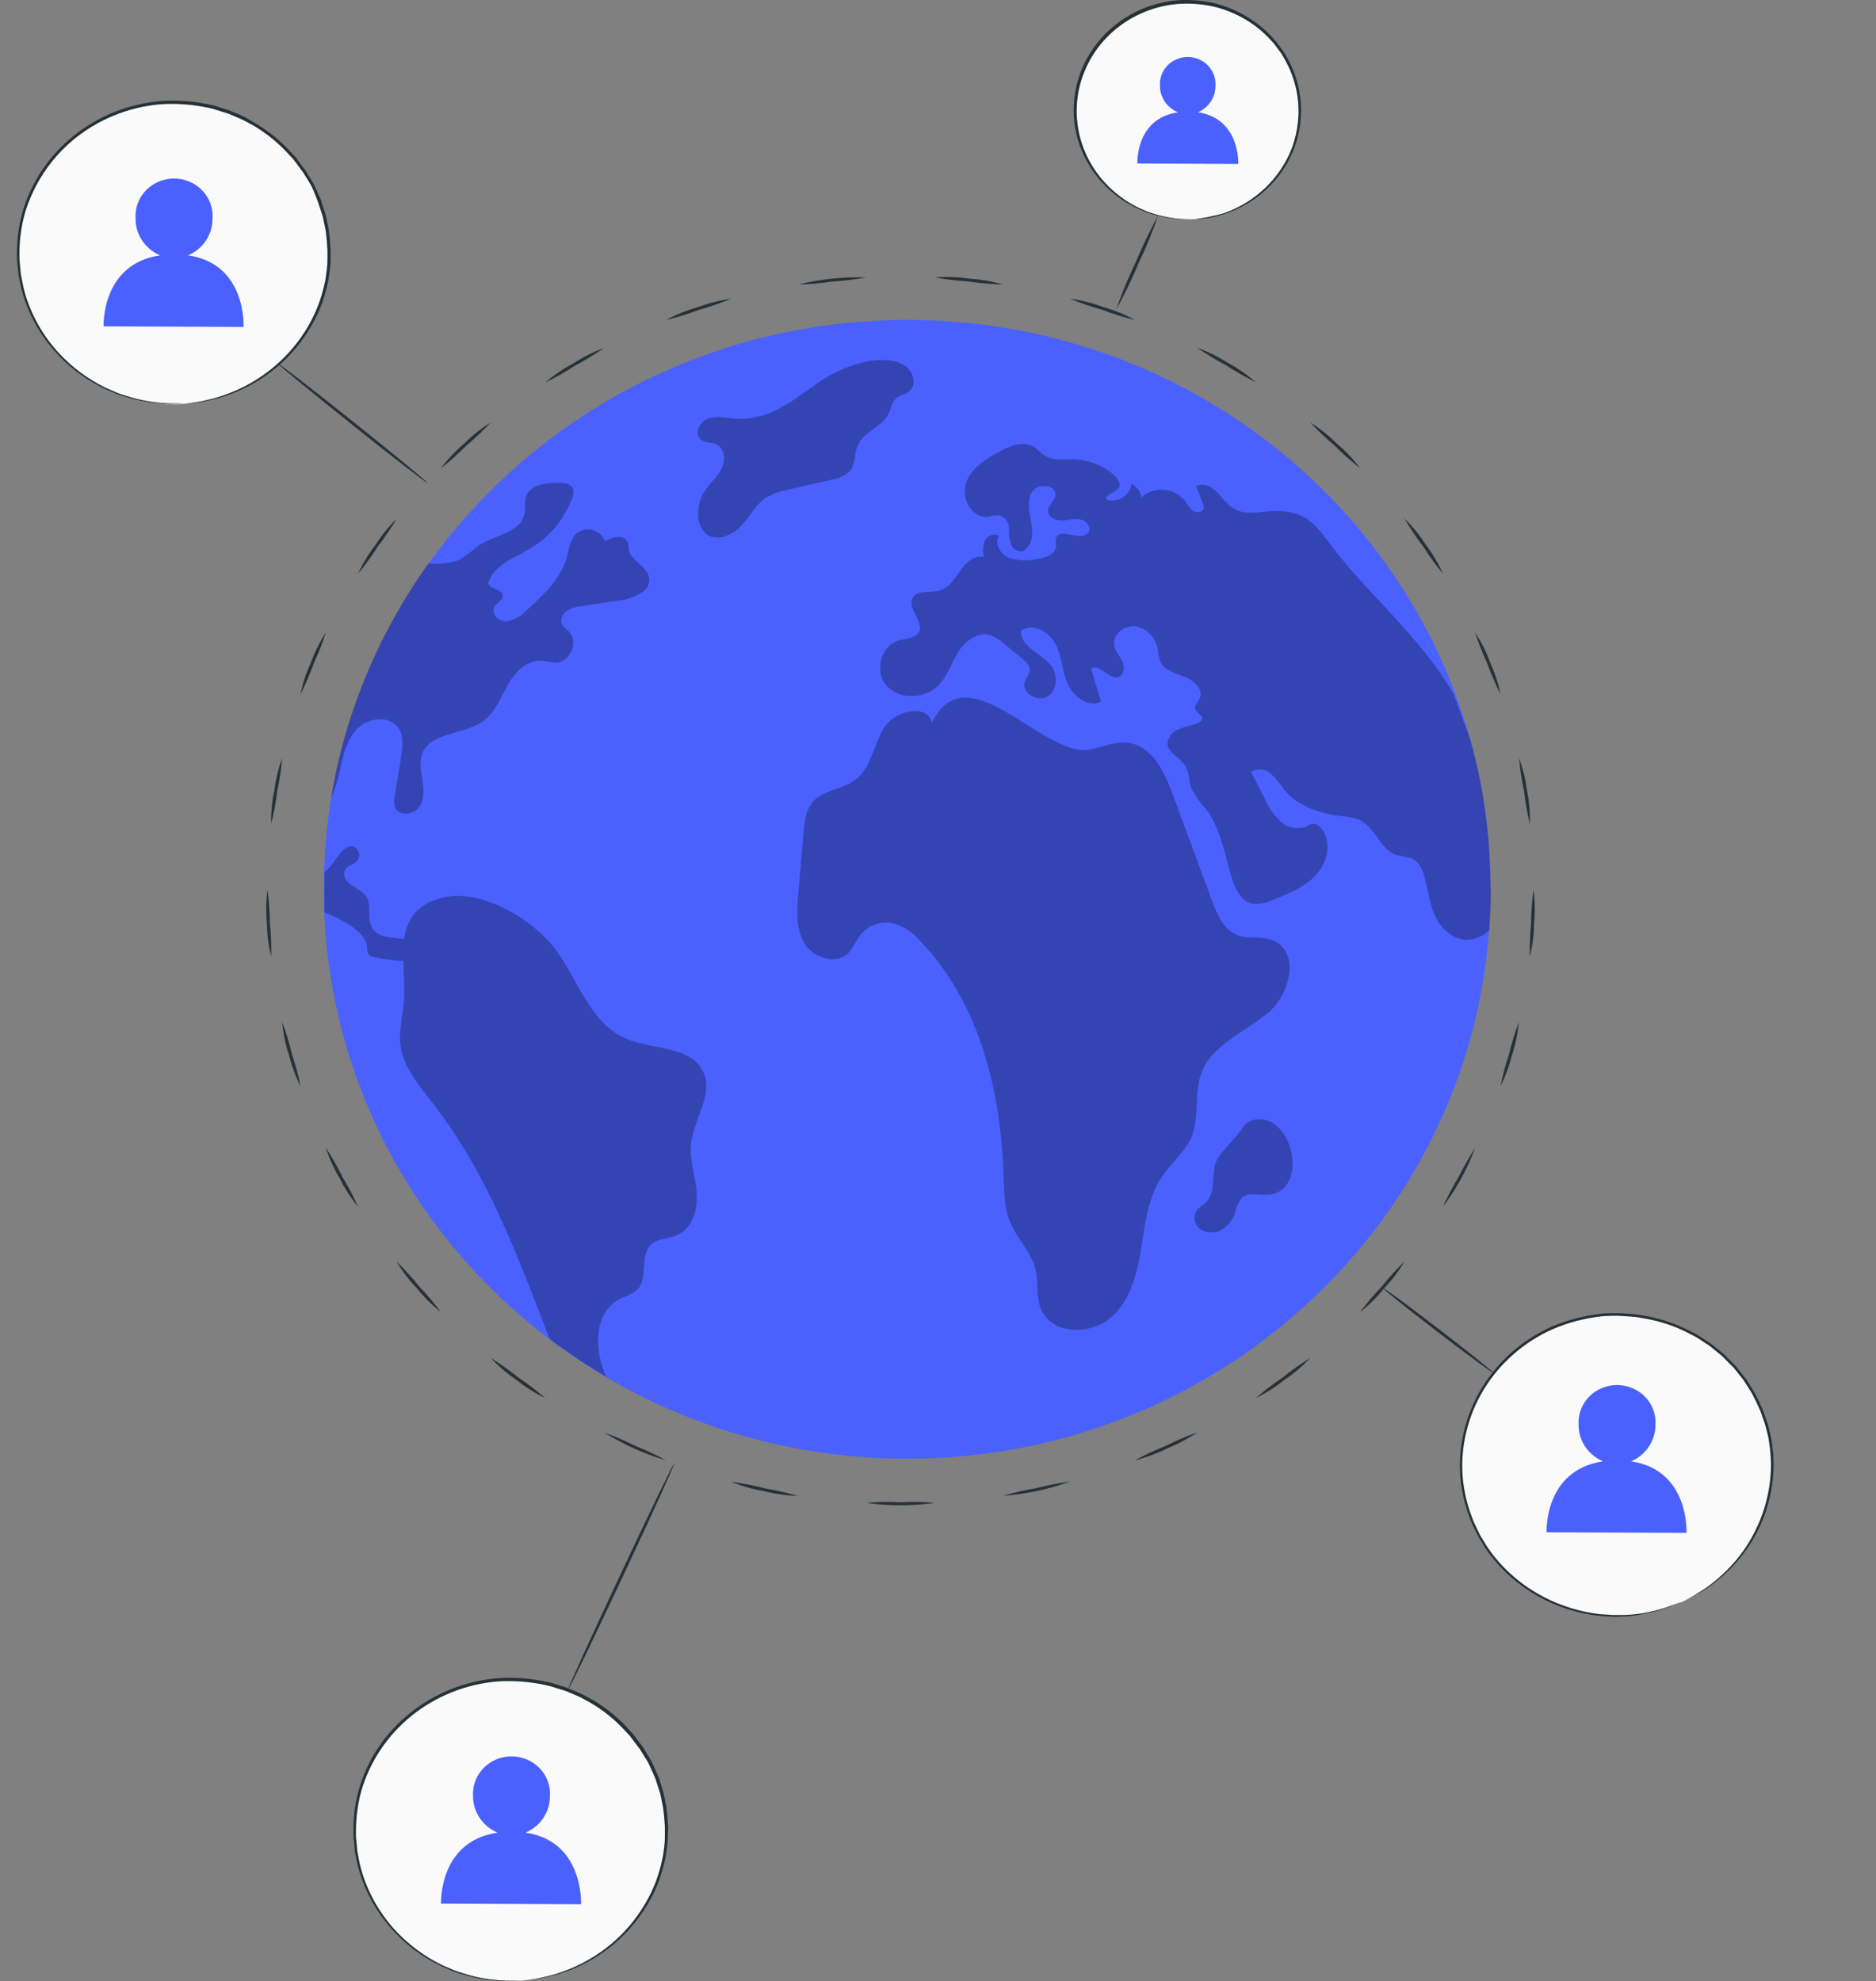 <svg width="107" height="113" viewBox="0 0 107 113" fill="none" xmlns="http://www.w3.org/2000/svg">
<rect x="0" y="0" width="107" height="113" fill="#808080" stroke="none"/>
<path d="M51.742 83.201C70.119 83.201 85.017 68.66 85.017 50.724C85.017 32.788 70.119 18.247 51.742 18.247C33.365 18.247 18.467 32.788 18.467 50.724C18.467 68.66 33.365 83.201 51.742 83.201Z" fill="#4A61FF"/>
<g opacity="0.3">
<path d="M39.419 65.2C39.594 63.789 40.739 62.354 40.079 61.077C39.346 59.653 37.213 59.883 35.714 59.246C33.62 58.353 32.97 55.83 31.603 54.05C30.374 52.45 27.511 50.705 25.329 51.185C23.75 51.534 23.209 52.447 23.044 53.57L22.846 53.538C22.261 53.477 21.574 53.449 21.254 52.978C20.881 52.431 21.254 51.62 20.864 51.083C20.624 50.838 20.343 50.634 20.032 50.481C19.748 50.289 19.507 49.921 19.679 49.623C19.851 49.325 20.191 49.322 20.376 49.095C20.448 49.003 20.488 48.89 20.488 48.775C20.488 48.659 20.448 48.546 20.376 48.455C19.775 47.766 19.108 49.172 18.774 49.501C18.689 49.588 18.6 49.67 18.507 49.748C18.503 49.807 18.503 49.867 18.507 49.927C18.507 50.119 18.507 50.314 18.507 50.51C18.507 50.705 18.507 50.897 18.507 51.092C18.507 51.288 18.507 51.413 18.507 51.563C18.507 51.713 18.507 51.883 18.507 52.037C18.865 52.166 19.209 52.33 19.534 52.526C20.194 52.888 20.901 53.368 20.944 54.092C20.932 54.21 20.956 54.329 21.013 54.434C21.094 54.52 21.204 54.574 21.323 54.588C21.878 54.715 22.444 54.791 23.014 54.815C23.014 55.456 23.07 56.144 23.06 56.787C23.044 57.722 22.73 58.644 22.832 59.569C22.988 60.875 23.925 61.948 24.741 62.998C27.845 67.019 29.519 71.641 31.345 76.36C31.675 76.619 32.164 76.965 32.511 77.205C32.785 77.397 33.036 77.564 33.316 77.746C33.597 77.929 33.848 78.085 34.135 78.258C34.334 78.383 34.376 78.415 34.584 78.534C34.558 78.476 34.608 78.572 34.584 78.534C33.851 76.978 33.851 74.82 35.423 74.052C35.741 73.942 36.041 73.789 36.315 73.597C37.015 72.957 36.44 71.629 37.14 70.985C37.536 70.626 38.151 70.665 38.639 70.438C39.521 70.044 39.805 68.952 39.736 68.014C39.666 67.076 39.31 66.135 39.419 65.2Z" fill="black"/>
</g>
<g opacity="0.3">
<path d="M20.534 41.428C21.154 40.912 22.228 40.851 22.706 41.495C23.037 41.953 22.971 42.583 22.881 43.143C22.759 43.899 22.64 44.654 22.512 45.41C22.455 45.634 22.466 45.87 22.545 46.089C22.776 46.569 23.588 46.476 23.899 46.047C24.209 45.618 24.176 45.032 24.093 44.51C24.011 43.989 23.899 43.435 24.093 42.945C24.622 41.728 26.491 41.914 27.574 41.123C28.234 40.634 28.548 39.811 28.948 39.09C29.347 38.37 30.017 37.65 30.859 37.688C31.143 37.688 31.424 37.8 31.708 37.791C32.54 37.765 33.029 36.584 32.434 36.014C32.297 35.906 32.172 35.782 32.065 35.646C32.006 35.504 32.001 35.346 32.049 35.2C32.097 35.054 32.196 34.929 32.329 34.846C32.596 34.686 32.9 34.591 33.214 34.57C33.924 34.455 34.634 34.349 35.344 34.25C36.13 34.132 37.133 33.738 37.024 32.97C36.929 32.31 36.007 32.009 35.872 31.369C35.86 31.206 35.83 31.045 35.783 30.889C35.565 30.473 34.918 30.639 34.502 30.863C34.448 30.718 34.361 30.587 34.247 30.48C34.133 30.373 33.995 30.293 33.844 30.246C33.693 30.2 33.533 30.187 33.376 30.21C33.219 30.234 33.07 30.292 32.94 30.38C32.517 30.7 32.464 31.308 32.319 31.814C31.969 33.04 30.965 33.968 30.007 34.83C29.717 35.153 29.32 35.37 28.885 35.444C28.449 35.464 27.99 35.009 28.191 34.638C28.327 34.382 28.706 34.234 28.67 33.946C28.617 33.591 27.973 33.626 27.848 33.274C28.102 32.262 29.297 31.846 30.212 31.305C31.334 30.641 32.188 29.624 32.629 28.424C32.677 28.333 32.705 28.233 32.71 28.131C32.715 28.029 32.697 27.927 32.659 27.832C32.524 27.579 32.17 27.537 31.87 27.537C31.163 27.537 30.285 27.62 30.027 28.258C29.892 28.6 29.991 28.987 29.905 29.343C29.661 30.405 28.158 30.524 27.244 31.155C26.921 31.44 26.575 31.7 26.21 31.933C25.761 32.088 25.287 32.162 24.81 32.15C24.727 32.15 24.513 32.15 24.427 32.15C24.136 32.541 23.909 32.896 23.641 33.299C23.373 33.703 23.103 34.157 22.852 34.58C21.681 36.562 20.734 38.66 20.025 40.838C19.768 41.603 19.543 42.439 19.345 43.211C19.147 43.982 19.015 44.747 18.873 45.554C19.153 44.902 19.354 44.221 19.474 43.524C19.659 42.75 19.916 41.933 20.534 41.428Z" fill="black"/>
</g>
<g opacity="0.3">
<path d="M48.496 26.836C48.81 26.436 48.717 25.876 48.922 25.399C49.252 24.631 50.312 24.355 50.679 23.6C50.817 23.308 50.854 22.959 51.098 22.735C51.342 22.511 51.607 22.521 51.825 22.358C52.316 21.993 52.112 21.164 51.59 20.843C50.286 20.034 47.885 20.968 46.759 21.759C45.309 22.777 43.89 24 41.961 23.881C41.43 23.846 40.878 23.705 40.38 23.881C39.881 24.058 39.574 24.791 40.003 25.095C40.241 25.264 40.581 25.22 40.848 25.338C41.347 25.562 41.397 26.26 41.152 26.737C40.908 27.214 40.472 27.569 40.185 28.017C39.907 28.461 39.782 28.979 39.828 29.497C39.832 29.678 39.875 29.857 39.952 30.022C40.03 30.187 40.142 30.335 40.28 30.457C40.878 30.921 41.793 30.524 42.301 29.967C42.81 29.41 43.16 28.687 43.817 28.306C44.157 28.131 44.522 28.008 44.9 27.941L47.413 27.361C47.825 27.31 48.207 27.125 48.496 26.836Z" fill="black"/>
</g>
<g opacity="0.3">
<path d="M85.014 50.478C85.014 50.014 84.994 49.553 84.971 49.095C84.948 48.637 84.925 48.173 84.879 47.718C84.842 47.35 84.809 46.982 84.756 46.62C84.704 46.259 84.651 45.798 84.588 45.42C84.407 44.325 84.162 43.242 83.855 42.174C83.729 41.754 83.525 41.306 83.379 40.893C83.234 40.48 83.092 40.071 82.934 39.661C82.765 39.341 82.587 39.056 82.392 38.758C80.543 35.922 77.858 33.697 75.824 30.982C75.164 30.099 74.645 29.381 73.473 29.196C71.736 28.933 70.855 29.894 69.623 28.296C69.293 27.867 68.715 27.47 68.223 27.723L68.619 28.744C68.652 28.816 68.665 28.894 68.659 28.972C68.632 29.212 68.266 29.276 68.054 29.145C67.866 28.981 67.709 28.786 67.592 28.568C67.448 28.388 67.266 28.238 67.058 28.129C66.851 28.02 66.622 27.954 66.387 27.936C66.152 27.917 65.916 27.946 65.693 28.021C65.47 28.096 65.265 28.214 65.093 28.37C65.077 28.208 65.018 28.052 64.92 27.92C64.823 27.787 64.691 27.682 64.538 27.614C64.512 27.768 64.454 27.915 64.366 28.046C64.278 28.176 64.162 28.288 64.027 28.372C63.892 28.456 63.74 28.512 63.581 28.535C63.422 28.558 63.26 28.549 63.105 28.508C63.005 28.187 63.58 28.139 63.782 27.867C63.983 27.595 63.742 27.269 63.508 27.061C62.87 26.524 62.06 26.22 61.216 26.199C60.684 26.199 60.11 26.286 59.647 26.02C59.38 25.866 59.188 25.61 58.914 25.463C58.33 25.143 57.593 25.438 57.009 25.755C56.203 26.187 55.358 26.734 55.087 27.586C54.816 28.437 55.437 29.583 56.352 29.474C56.578 29.405 56.816 29.379 57.052 29.398C57.206 29.464 57.336 29.574 57.425 29.714C57.514 29.853 57.558 30.015 57.55 30.179C57.53 30.506 57.583 30.834 57.706 31.139C57.864 31.427 58.343 31.568 58.525 31.299C58.957 30.899 58.904 30.23 58.795 29.663C58.686 29.097 58.568 28.459 58.914 27.995C59.261 27.531 60.268 27.675 60.199 28.251C60.159 28.572 59.763 28.834 59.779 29.173C59.796 29.513 60.232 29.705 60.588 29.689C60.945 29.673 61.312 29.551 61.658 29.641C62.005 29.73 62.289 30.166 62.038 30.416C61.599 30.896 60.463 30.073 60.238 30.672C60.172 30.822 60.238 30.992 60.238 31.161C60.196 31.661 59.548 31.843 59.033 31.904C58.522 32.007 57.992 31.97 57.501 31.798C57.032 31.584 56.712 30.985 56.979 30.56C56.908 30.524 56.829 30.503 56.749 30.498C56.668 30.493 56.588 30.505 56.512 30.531C56.437 30.558 56.367 30.6 56.309 30.654C56.251 30.707 56.205 30.773 56.173 30.845C56.063 31.142 56.042 31.464 56.114 31.773C55.569 31.654 55.077 32.093 54.767 32.547C54.456 33.002 54.153 33.508 53.621 33.678C53.089 33.847 52.346 33.62 52.066 34.091C51.703 34.702 52.756 35.477 52.396 36.085C52.185 36.428 51.679 36.405 51.28 36.523C50.22 36.815 49.853 38.316 50.573 39.117C51.293 39.917 52.736 39.872 53.499 39.117C54.034 38.592 54.248 37.852 54.632 37.218C55.014 36.584 55.744 36.018 56.471 36.223C56.751 36.325 57.007 36.48 57.224 36.68L58.28 37.545C58.508 37.727 58.756 37.958 58.733 38.243C58.713 38.473 58.528 38.652 58.449 38.867C58.227 39.485 59.149 40.071 59.73 39.734C60.311 39.398 60.37 38.534 59.974 38.002C59.429 37.269 58.191 36.901 58.224 35.992C58.855 35.493 59.849 36.018 60.205 36.728C60.562 37.439 60.585 38.268 60.895 38.998C61.206 39.728 62.074 40.381 62.801 40.026C62.609 39.385 62.428 38.764 62.236 38.137C62.702 37.801 63.227 38.777 63.785 38.617C64.115 38.515 64.165 38.044 64.016 37.727C63.867 37.41 63.61 37.148 63.547 36.805C63.441 36.181 64.158 35.624 64.805 35.726C65.122 35.803 65.408 35.97 65.627 36.205C65.847 36.44 65.989 36.732 66.037 37.045C66.063 37.294 66.119 37.539 66.205 37.775C66.45 38.265 67.074 38.416 67.592 38.617C68.111 38.819 68.649 39.325 68.434 39.827C68.332 40.045 68.104 40.253 68.18 40.468C68.256 40.682 68.566 40.752 68.566 40.967C68.566 41.108 68.408 41.207 68.269 41.261C67.922 41.399 67.543 41.447 67.206 41.604C67.032 41.669 66.881 41.782 66.772 41.928C66.663 42.075 66.6 42.249 66.592 42.43C66.631 42.942 67.252 43.185 67.552 43.611C67.853 44.037 67.797 44.549 67.975 45.01C68.187 45.416 68.455 45.791 68.771 46.127C69.643 47.28 69.851 48.765 70.277 50.132C70.465 50.75 70.812 51.438 71.466 51.557C71.829 51.584 72.193 51.516 72.519 51.358C73.46 50.996 74.441 50.606 75.098 49.866C75.755 49.127 75.983 47.914 75.302 47.184C75.224 47.078 75.105 47.006 74.972 46.985C74.794 46.995 74.623 47.053 74.477 47.152C74.226 47.239 73.955 47.255 73.695 47.198C73.434 47.141 73.196 47.014 73.008 46.832C72.634 46.464 72.338 46.029 72.136 45.551L71.356 44.027C71.529 43.92 71.734 43.872 71.938 43.89C72.142 43.909 72.334 43.993 72.483 44.13C72.771 44.41 73.029 44.717 73.252 45.048C74.034 46.009 75.326 46.415 76.574 46.559C76.893 46.576 77.209 46.639 77.508 46.748C78.443 47.161 78.71 48.493 79.694 48.778C79.977 48.822 80.257 48.883 80.533 48.96C80.716 49.072 80.874 49.22 80.994 49.394C81.115 49.568 81.196 49.765 81.233 49.972C81.448 50.724 81.52 51.515 81.847 52.229C82.174 52.943 82.838 53.59 83.627 53.602C83.874 53.599 84.118 53.548 84.345 53.452C84.572 53.357 84.777 53.218 84.948 53.045C84.987 52.341 85.037 51.611 85.037 50.897C85.024 50.772 85.024 50.625 85.014 50.478Z" fill="black"/>
</g>
<g opacity="0.3">
<path d="M71.548 63.865C71.053 63.958 70.954 64.243 70.683 64.598C70.333 65.059 69.831 65.524 69.511 65.981C68.972 66.756 69.458 67.966 68.748 68.619C68.588 68.733 68.435 68.855 68.289 68.984C68.16 69.157 68.106 69.371 68.138 69.581C68.171 69.792 68.286 69.982 68.46 70.111C68.644 70.23 68.858 70.295 69.078 70.299C69.298 70.303 69.515 70.245 69.702 70.133C70.073 69.898 70.343 69.539 70.462 69.125C70.509 68.822 70.642 68.537 70.845 68.302C71.254 67.957 71.885 68.213 72.423 68.139C74.695 67.829 73.717 63.449 71.548 63.865Z" fill="black"/>
</g>
<g opacity="0.3">
<path d="M72.32 57.773C73.641 56.672 74.163 54.184 72.532 53.611C71.914 53.394 71.211 53.57 70.59 53.339C69.791 53.038 69.418 52.171 69.131 51.386C68.371 49.336 67.613 47.282 66.856 45.227C66.4 43.992 65.706 42.557 64.366 42.375C63.603 42.273 62.867 42.625 62.11 42.756C59.512 43.217 55.14 37.115 53.162 41.222C52.884 40.105 51.015 40.525 50.418 41.517C49.82 42.509 49.691 43.819 48.744 44.507C48.02 45.032 46.961 45.064 46.373 45.727C45.957 46.194 45.884 46.85 45.831 47.465C45.732 48.64 45.633 49.812 45.531 50.986C45.451 51.931 45.385 52.942 45.861 53.768C46.336 54.594 47.608 55.049 48.331 54.408C48.661 54.114 48.803 53.669 49.074 53.32C49.299 53.043 49.602 52.835 49.947 52.721C50.291 52.608 50.663 52.593 51.015 52.68C51.597 52.874 52.11 53.224 52.495 53.688C55.879 57.21 57.091 62.252 57.24 67.07C57.27 67.953 57.27 68.859 57.603 69.679C57.996 70.639 58.822 71.42 59.066 72.425C59.254 73.2 59.066 74.048 59.419 74.772C60.05 76.1 62.153 76.155 63.299 75.204C64.445 74.253 64.841 72.717 65.076 71.27C65.31 69.823 65.455 68.302 66.291 67.086C66.809 66.327 67.569 65.722 67.942 64.886C68.447 63.718 68.074 62.325 68.543 61.147C69.164 59.572 71.006 58.874 72.32 57.773Z" fill="black"/>
</g>
<path d="M29.87 112.962C28.059 113.105 26.246 112.706 24.677 111.818C23.108 110.93 21.857 109.597 21.094 107.998C20.331 106.399 20.093 104.611 20.412 102.877C20.73 101.143 21.59 99.545 22.875 98.3C24.16 97.054 25.809 96.221 27.598 95.913C29.387 95.605 31.23 95.837 32.879 96.577C34.528 97.317 35.903 98.53 36.818 100.052C37.733 101.574 38.145 103.331 37.997 105.087C37.823 107.12 36.911 109.027 35.423 110.469C33.935 111.911 31.967 112.795 29.87 112.962Z" fill="#FAFAFA"/>
<path d="M29.87 112.962L30.012 112.937L30.432 112.879C30.654 112.847 30.875 112.803 31.092 112.748C31.396 112.682 31.694 112.597 31.987 112.495C33.874 111.851 35.482 110.611 36.554 108.973C36.908 108.439 37.2 107.869 37.425 107.274C37.539 106.959 37.635 106.638 37.713 106.313C37.749 106.143 37.792 105.977 37.822 105.804C37.852 105.631 37.868 105.455 37.891 105.276C37.914 105.098 37.924 104.918 37.921 104.738C37.921 104.559 37.921 104.376 37.921 104.191C37.901 103.826 37.868 103.451 37.815 103.077C37.776 102.888 37.739 102.702 37.7 102.513C37.676 102.42 37.663 102.324 37.637 102.232L37.544 101.953C37.485 101.767 37.422 101.578 37.359 101.39L37.112 100.845L36.986 100.57C36.94 100.48 36.884 100.394 36.831 100.304L36.501 99.776L36.124 99.277L35.936 99.024L35.718 98.79C35.14 98.144 34.463 97.588 33.711 97.141L33.123 96.821C32.922 96.722 32.71 96.642 32.502 96.549C32.397 96.508 32.294 96.456 32.172 96.418L31.842 96.319C31.625 96.244 31.405 96.18 31.181 96.127C30.263 95.921 29.318 95.847 28.378 95.906C26.581 96.059 24.874 96.739 23.486 97.856C22.098 98.973 21.094 100.474 20.608 102.158C20.401 102.913 20.299 103.691 20.304 104.472C20.296 104.661 20.305 104.849 20.331 105.036L20.38 105.593C20.45 105.951 20.512 106.313 20.608 106.656C20.974 107.935 21.639 109.116 22.55 110.107C23.305 110.921 24.209 111.592 25.218 112.085L25.878 112.37C26.09 112.46 26.307 112.511 26.509 112.581C26.879 112.698 27.258 112.788 27.642 112.85C28.173 112.941 28.713 112.983 29.253 112.975H29.817H29.675L29.253 112.994C28.71 113.014 28.167 112.982 27.632 112.898C27.243 112.84 26.86 112.754 26.486 112.639C26.281 112.575 26.06 112.524 25.845 112.434L25.185 112.152C24.047 111.611 23.039 110.844 22.228 109.9C21.417 108.957 20.82 107.857 20.476 106.675C20.377 106.326 20.314 105.961 20.238 105.596L20.189 105.033C20.164 104.843 20.154 104.651 20.159 104.46C20.139 103.204 20.405 101.959 20.938 100.813C21.47 99.668 22.256 98.651 23.24 97.833C24.689 96.612 26.503 95.871 28.418 95.72C29.376 95.658 30.338 95.735 31.274 95.947C31.503 96.001 31.729 96.067 31.951 96.143L32.281 96.245C32.393 96.284 32.495 96.335 32.611 96.38C32.822 96.472 33.037 96.556 33.245 96.658L33.84 96.978C34.606 97.436 35.297 98.005 35.887 98.665L36.105 98.902L36.3 99.158L36.679 99.667C36.785 99.85 36.894 100.029 37.01 100.208C37.059 100.298 37.118 100.384 37.165 100.477L37.294 100.759C37.376 100.945 37.459 101.13 37.544 101.316C37.63 101.502 37.667 101.697 37.729 101.886L37.822 102.171C37.848 102.264 37.865 102.363 37.885 102.459L38.003 103.032C38.053 103.413 38.086 103.794 38.106 104.165C38.106 104.354 38.106 104.54 38.089 104.722C38.09 104.905 38.079 105.088 38.056 105.27C38.03 105.449 38.007 105.628 37.984 105.804C37.961 105.98 37.908 106.15 37.871 106.32C37.79 106.653 37.69 106.982 37.574 107.306C37.34 107.909 37.04 108.486 36.679 109.028C36.057 109.96 35.258 110.769 34.325 111.413C33.621 111.893 32.849 112.273 32.033 112.54C31.736 112.638 31.433 112.718 31.125 112.78C30.908 112.831 30.687 112.87 30.465 112.895L30.045 112.937C29.988 112.951 29.93 112.96 29.87 112.962Z" fill="#263238"/>
<path d="M87.254 54.558C87.24 53.926 87.265 53.293 87.326 52.663C87.331 52.03 87.377 51.398 87.465 50.771C87.549 51.402 87.56 52.039 87.498 52.672C87.492 53.308 87.41 53.941 87.254 54.558Z" fill="#263238"/>
<path d="M85.583 61.953C85.708 61.333 85.872 60.72 86.072 60.119C86.22 59.502 86.405 58.895 86.627 58.3C86.573 58.934 86.443 59.559 86.24 60.163C86.091 60.782 85.87 61.382 85.583 61.953Z" fill="#263238"/>
<path d="M82.301 68.829C82.56 68.25 82.857 67.686 83.189 67.142C83.47 66.572 83.785 66.018 84.134 65.484C83.69 66.678 83.073 67.805 82.301 68.829Z" fill="#263238"/>
<path d="M77.572 74.841C77.954 74.329 78.369 73.841 78.814 73.378C79.213 72.877 79.644 72.401 80.105 71.954C79.779 72.505 79.389 73.019 78.942 73.484C78.54 73.986 78.081 74.441 77.572 74.841Z" fill="#263238"/>
<path d="M71.625 79.745C72.109 79.322 72.621 78.93 73.157 78.57C73.66 78.166 74.187 77.79 74.736 77.447C74.296 77.918 73.802 78.34 73.263 78.702C72.758 79.107 72.209 79.457 71.625 79.745Z" fill="#263238"/>
<path d="M64.727 83.296C65.296 82.985 65.883 82.71 66.487 82.47C67.067 82.179 67.665 81.922 68.277 81.702C67.741 82.069 67.165 82.377 66.56 82.62C65.977 82.912 65.362 83.139 64.727 83.296Z" fill="#263238"/>
<path d="M57.205 85.316C57.829 85.133 58.465 84.988 59.107 84.88C59.738 84.716 60.378 84.591 61.026 84.506C59.799 84.952 58.512 85.225 57.205 85.316Z" fill="#263238"/>
<path d="M49.416 85.723C50.065 85.657 50.719 85.647 51.37 85.691C52.022 85.647 52.676 85.657 53.325 85.723C52.029 85.902 50.712 85.902 49.416 85.723Z" fill="#263238"/>
<path d="M41.699 84.516C42.345 84.602 42.986 84.727 43.617 84.89C44.259 84.999 44.894 85.144 45.519 85.325C44.864 85.307 44.214 85.215 43.581 85.053C42.934 84.943 42.303 84.763 41.699 84.516Z" fill="#263238"/>
<path d="M34.447 81.702C35.058 81.922 35.655 82.179 36.233 82.47C36.838 82.709 37.425 82.985 37.993 83.296C36.74 82.926 35.546 82.387 34.447 81.695V81.702Z" fill="#263238"/>
<path d="M27.991 77.45C28.538 77.794 29.064 78.168 29.566 78.571C30.103 78.93 30.614 79.322 31.099 79.746C30.51 79.46 29.956 79.111 29.447 78.705C28.915 78.342 28.426 77.921 27.991 77.45Z" fill="#263238"/>
<path d="M22.619 71.954C23.078 72.403 23.509 72.879 23.91 73.378C24.354 73.841 24.768 74.33 25.152 74.841C24.642 74.442 24.183 73.988 23.781 73.487C23.335 73.021 22.945 72.506 22.619 71.954Z" fill="#263238"/>
<path d="M18.587 65.471C18.939 66.005 19.255 66.56 19.535 67.133C19.866 67.68 20.163 68.247 20.423 68.829C20.015 68.335 19.666 67.799 19.383 67.229C19.051 66.674 18.784 66.084 18.587 65.471Z" fill="#263238"/>
<path d="M16.097 58.3C16.319 58.895 16.503 59.502 16.649 60.119C16.851 60.72 17.015 61.332 17.141 61.953C16.851 61.383 16.629 60.782 16.48 60.163C16.279 59.559 16.15 58.934 16.097 58.3Z" fill="#263238"/>
<path d="M15.258 50.774C15.344 51.401 15.391 52.033 15.397 52.666C15.461 53.296 15.484 53.929 15.466 54.561C15.315 53.943 15.234 53.311 15.225 52.675C15.162 52.042 15.173 51.405 15.258 50.774Z" fill="#263238"/>
<path d="M16.094 43.248C16.041 43.879 15.947 44.505 15.813 45.124C15.739 45.753 15.623 46.376 15.467 46.99C15.452 46.355 15.512 45.721 15.645 45.099C15.723 44.467 15.873 43.847 16.094 43.248Z" fill="#263238"/>
<path d="M18.587 36.074C18.395 36.678 18.163 37.271 17.894 37.847C17.68 38.444 17.428 39.028 17.141 39.595C17.265 38.971 17.465 38.363 17.735 37.783C17.952 37.184 18.238 36.611 18.587 36.074Z" fill="#263238"/>
<path d="M22.619 29.592C22.293 30.139 21.935 30.669 21.546 31.176C21.204 31.714 20.829 32.232 20.423 32.726C20.688 32.144 21.02 31.593 21.414 31.083C21.756 30.544 22.161 30.043 22.619 29.592Z" fill="#263238"/>
<path d="M27.988 24.098C27.55 24.567 27.084 25.011 26.591 25.426C26.139 25.883 25.657 26.311 25.148 26.707C25.534 26.194 25.977 25.725 26.469 25.308C26.926 24.849 27.436 24.443 27.988 24.098Z" fill="#263238"/>
<path d="M34.447 19.85C33.918 20.217 33.366 20.554 32.796 20.858C32.252 21.21 31.688 21.531 31.105 21.819C31.594 21.395 32.131 21.027 32.707 20.724C33.251 20.369 33.835 20.076 34.447 19.85Z" fill="#263238"/>
<path d="M41.695 17.042C41.095 17.29 40.481 17.504 39.855 17.682C39.248 17.909 38.626 18.098 37.993 18.249C38.565 17.941 39.171 17.696 39.799 17.519C40.41 17.29 41.046 17.13 41.695 17.042Z" fill="#263238"/>
<path d="M49.415 15.823C48.774 15.94 48.125 16.019 47.474 16.06C46.83 16.154 46.18 16.211 45.529 16.229C46.798 15.917 48.107 15.78 49.415 15.823Z" fill="#263238"/>
<path d="M57.202 16.23C56.549 16.209 55.899 16.152 55.253 16.057C54.602 16.017 53.953 15.94 53.312 15.823C53.966 15.773 54.624 15.797 55.273 15.893C55.927 15.932 56.575 16.045 57.202 16.23Z" fill="#263238"/>
<path d="M64.727 18.249C64.094 18.095 63.472 17.902 62.864 17.673C62.237 17.497 61.622 17.283 61.022 17.033C61.67 17.123 62.306 17.283 62.917 17.51C63.548 17.688 64.155 17.936 64.727 18.249Z" fill="#263238"/>
<path d="M71.622 21.799C71.039 21.513 70.474 21.193 69.931 20.839C69.361 20.537 68.809 20.201 68.28 19.834C68.894 20.055 69.481 20.344 70.027 20.695C70.601 21.002 71.136 21.372 71.622 21.799Z" fill="#263238"/>
<path d="M77.569 26.701C77.061 26.303 76.579 25.875 76.126 25.421C75.633 25.007 75.168 24.564 74.732 24.095C75.281 24.44 75.789 24.843 76.245 25.299C76.739 25.716 77.183 26.187 77.569 26.701Z" fill="#263238"/>
<path d="M82.301 32.722C81.891 32.23 81.515 31.712 81.175 31.173C80.782 30.662 80.424 30.127 80.102 29.572C80.564 30.023 80.972 30.523 81.317 31.064C81.708 31.579 82.038 32.135 82.301 32.722Z" fill="#263238"/>
<path d="M85.583 39.592C85.295 39.024 85.042 38.439 84.827 37.841C84.561 37.264 84.329 36.673 84.133 36.071C84.485 36.607 84.772 37.181 84.989 37.78C85.256 38.361 85.455 38.969 85.583 39.592Z" fill="#263238"/>
<path d="M87.254 46.984C87.105 46.369 86.995 45.746 86.924 45.118C86.79 44.499 86.696 43.872 86.643 43.242C86.864 43.84 87.016 44.461 87.096 45.092C87.223 45.715 87.277 46.349 87.254 46.984Z" fill="#263238"/>
<path d="M32.406 96.36C32.363 96.341 33.681 93.441 35.352 89.881C37.023 86.321 38.41 83.45 38.452 83.478C38.495 83.507 37.178 86.398 35.507 89.958C33.836 93.517 32.449 96.379 32.406 96.36Z" fill="#263238"/>
<path d="M29.973 104.53C30.392 104.352 30.747 104.058 30.995 103.685C31.243 103.312 31.372 102.877 31.366 102.433C31.384 102.144 31.341 101.855 31.239 101.583C31.138 101.311 30.98 101.062 30.776 100.851C30.571 100.64 30.325 100.471 30.051 100.356C29.778 100.24 29.483 100.18 29.184 100.179C28.886 100.177 28.59 100.235 28.315 100.348C28.041 100.461 27.793 100.628 27.587 100.837C27.38 101.046 27.22 101.294 27.116 101.565C27.012 101.836 26.966 102.125 26.981 102.414C26.973 102.861 27.101 103.3 27.349 103.677C27.598 104.053 27.956 104.35 28.378 104.53C25.003 105.023 25.155 108.58 25.155 108.58L33.139 108.615C33.139 108.615 33.321 105.02 29.973 104.53Z" fill="#4A61FF"/>
<path d="M95.915 91.382C94.264 92.12 92.419 92.348 90.63 92.036C88.84 91.724 87.193 90.887 85.91 89.639C84.627 88.39 83.77 86.79 83.456 85.054C83.141 83.318 83.383 81.53 84.15 79.932C84.917 78.334 86.172 77.003 87.744 76.118C89.317 75.234 91.131 74.838 92.943 74.985C94.754 75.133 96.476 75.816 97.874 76.942C99.273 78.068 100.281 79.583 100.763 81.282C101.318 83.25 101.136 85.344 100.249 87.194C99.361 89.043 97.826 90.527 95.915 91.382Z" fill="#FAFAFA"/>
<path d="M95.915 91.382C95.953 91.353 95.994 91.328 96.037 91.308L96.411 91.116C96.612 91.011 96.807 90.895 96.995 90.77C97.257 90.607 97.509 90.427 97.748 90.233C98.405 89.706 98.983 89.093 99.465 88.411C100.466 86.967 101.004 85.269 101.01 83.529C101.006 83.191 100.981 82.853 100.938 82.518C100.911 82.348 100.895 82.175 100.862 82.002C100.829 81.829 100.779 81.66 100.736 81.487C100.696 81.311 100.643 81.139 100.578 80.971L100.396 80.453C100.248 80.113 100.083 79.774 99.901 79.438L99.594 78.948C99.541 78.868 99.492 78.785 99.435 78.705L99.25 78.474C99.128 78.317 99.003 78.154 98.877 78.007L98.451 77.578L98.237 77.36C98.161 77.29 98.078 77.229 97.999 77.162L97.517 76.771L96.989 76.425L96.718 76.253L96.434 76.105C95.66 75.693 94.826 75.399 93.96 75.231L93.3 75.119C93.076 75.094 92.844 75.087 92.62 75.068L92.29 75.049H91.959C91.728 75.065 91.497 75.049 91.266 75.091C90.332 75.201 89.419 75.445 88.558 75.814C86.915 76.548 85.542 77.752 84.624 79.265C83.707 80.777 83.289 82.526 83.427 84.275C83.499 85.053 83.678 85.819 83.959 86.551C84.02 86.73 84.095 86.905 84.183 87.073L84.424 87.576C84.622 87.896 84.804 88.216 85.015 88.501C85.812 89.581 86.855 90.468 88.063 91.094C89.059 91.611 90.147 91.942 91.269 92.07L91.986 92.118C92.217 92.118 92.442 92.118 92.646 92.118C93.036 92.104 93.425 92.063 93.809 91.996C94.346 91.899 94.872 91.752 95.38 91.558L95.777 91.417C95.821 91.398 95.868 91.384 95.915 91.376C95.915 91.376 95.872 91.398 95.783 91.433L95.394 91.59C94.891 91.791 94.369 91.942 93.835 92.041C93.452 92.12 93.064 92.173 92.673 92.198C92.455 92.198 92.23 92.23 92.012 92.217L91.282 92.173C90.023 92.043 88.806 91.657 87.71 91.04C86.615 90.424 85.666 89.59 84.926 88.594C84.708 88.299 84.523 87.976 84.322 87.656L84.074 87.143C83.984 86.973 83.906 86.797 83.843 86.615C83.555 85.871 83.371 85.092 83.295 84.301C83.149 82.523 83.567 80.745 84.492 79.205C85.417 77.664 86.806 76.434 88.472 75.68C89.352 75.306 90.283 75.058 91.236 74.943C91.467 74.908 91.705 74.918 91.94 74.902H92.29C92.409 74.902 92.524 74.902 92.64 74.921C92.871 74.937 93.105 74.943 93.333 74.972L94.013 75.087C94.894 75.263 95.743 75.567 96.529 75.99L96.82 76.141L97.091 76.317L97.629 76.672L98.121 77.072C98.2 77.139 98.286 77.203 98.362 77.274L98.58 77.495L99.013 77.933L99.392 78.41L99.577 78.644C99.637 78.724 99.686 78.811 99.739 78.894L100.053 79.393C100.234 79.736 100.4 80.081 100.548 80.424C100.611 80.603 100.67 80.779 100.733 80.952C100.798 81.124 100.851 81.299 100.892 81.477C100.935 81.656 100.974 81.829 101.014 82.005C101.053 82.181 101.067 82.354 101.09 82.527C101.134 82.867 101.157 83.209 101.159 83.552C101.154 84.198 101.076 84.842 100.928 85.472C100.473 87.373 99.366 89.067 97.788 90.277C97.545 90.47 97.289 90.647 97.022 90.806C96.831 90.924 96.632 91.031 96.427 91.126L96.047 91.305L95.915 91.382Z" fill="#263238"/>
<path d="M93.029 83.353C93.447 83.174 93.802 82.88 94.049 82.507C94.297 82.135 94.427 81.7 94.422 81.257C94.44 80.968 94.397 80.678 94.296 80.406C94.195 80.134 94.037 79.885 93.833 79.674C93.629 79.463 93.383 79.294 93.109 79.178C92.835 79.062 92.54 79.002 92.242 79C91.944 78.999 91.648 79.056 91.373 79.169C91.098 79.282 90.85 79.448 90.644 79.657C90.438 79.867 90.277 80.114 90.173 80.385C90.069 80.656 90.022 80.945 90.037 81.234C90.027 81.682 90.155 82.122 90.403 82.499C90.652 82.877 91.011 83.174 91.434 83.353C88.049 83.846 88.211 87.397 88.211 87.397L96.192 87.432C96.192 87.432 96.374 83.843 93.029 83.353Z" fill="#4A61FF"/>
<path d="M85.183 78.308C85.154 78.343 83.714 77.287 81.967 75.945C80.22 74.604 78.83 73.487 78.86 73.452C78.89 73.416 80.329 74.473 82.073 75.814C83.816 77.156 85.213 78.273 85.183 78.308Z" fill="#263238"/>
<path d="M10.622 23.022C8.811 23.165 6.999 22.766 5.429 21.878C3.86 20.991 2.609 19.658 1.846 18.059C1.083 16.46 0.845 14.673 1.163 12.939C1.481 11.204 2.341 9.607 3.626 8.361C4.91 7.116 6.559 6.282 8.347 5.974C10.136 5.665 11.98 5.896 13.629 6.636C15.278 7.376 16.653 8.588 17.569 10.11C18.484 11.631 18.896 13.388 18.749 15.144C18.575 17.177 17.663 19.085 16.175 20.528C14.687 21.97 12.72 22.854 10.622 23.022Z" fill="#FAFAFA"/>
<path d="M10.622 23.022C10.669 23.009 10.716 23.001 10.764 22.997L11.184 22.936C11.407 22.906 11.627 22.862 11.844 22.805C12.148 22.74 12.447 22.655 12.739 22.552C13.985 22.124 15.119 21.435 16.059 20.533C16.999 19.632 17.723 18.541 18.177 17.337C18.293 17.023 18.389 16.702 18.465 16.377C18.501 16.21 18.547 16.056 18.574 15.868L18.643 15.343C18.666 15.164 18.677 14.985 18.676 14.805V14.257C18.656 13.889 18.623 13.515 18.574 13.14L18.455 12.577C18.435 12.484 18.419 12.388 18.392 12.295L18.3 12.017C18.24 11.831 18.177 11.645 18.115 11.456L17.887 10.886L17.762 10.611C17.715 10.521 17.659 10.435 17.61 10.349L17.279 9.817C17.154 9.654 17.032 9.497 16.906 9.318L16.715 9.065L16.497 8.834C15.918 8.188 15.241 7.631 14.489 7.183L13.901 6.862C13.7 6.763 13.489 6.68 13.281 6.59C13.175 6.545 13.072 6.497 12.95 6.459L12.62 6.357C12.399 6.296 12.184 6.209 11.96 6.165C11.042 5.96 10.099 5.887 9.16 5.947C7.307 6.106 5.554 6.827 4.147 8.005C2.836 9.113 1.886 10.567 1.413 12.189C1.206 12.945 1.104 13.725 1.109 14.507C1.103 14.695 1.112 14.884 1.135 15.07L1.185 15.624C1.258 15.986 1.317 16.345 1.413 16.687C1.779 17.967 2.445 19.148 3.358 20.138C4.112 20.953 5.017 21.624 6.026 22.116L6.686 22.405C6.898 22.494 7.116 22.545 7.317 22.613C7.687 22.729 8.066 22.82 8.45 22.885C8.982 22.974 9.521 23.016 10.061 23.01H10.484C10.531 23.005 10.579 23.005 10.626 23.01C10.579 23.014 10.531 23.014 10.484 23.01L10.061 23.029C9.125 23.065 8.189 22.946 7.294 22.677C7.089 22.609 6.868 22.558 6.653 22.472L5.993 22.187C4.855 21.647 3.847 20.881 3.035 19.938C2.224 18.994 1.627 17.895 1.284 16.713C1.185 16.364 1.122 15.999 1.05 15.631L0.997 15.067C0.972 14.877 0.962 14.686 0.967 14.494C0.96 13.699 1.062 12.907 1.271 12.138C1.762 10.418 2.785 8.885 4.202 7.745C5.619 6.605 7.361 5.913 9.196 5.761C10.153 5.7 11.114 5.775 12.049 5.985C12.283 6.03 12.501 6.117 12.709 6.181L13.04 6.283C13.149 6.325 13.254 6.373 13.37 6.417C13.581 6.51 13.799 6.597 14.004 6.696L14.591 7.045C15.357 7.502 16.047 8.07 16.636 8.729L16.857 8.966L17.048 9.222L17.428 9.734C17.537 9.913 17.643 10.096 17.758 10.272C17.811 10.365 17.867 10.451 17.913 10.541L18.042 10.822L18.293 11.379C18.356 11.572 18.419 11.764 18.478 11.952L18.57 12.234C18.597 12.33 18.613 12.426 18.633 12.522L18.752 13.095C18.802 13.476 18.835 13.857 18.855 14.232C18.855 14.417 18.855 14.603 18.855 14.789C18.857 14.971 18.846 15.152 18.822 15.333C18.798 15.512 18.772 15.691 18.749 15.868C18.726 16.044 18.673 16.213 18.637 16.386C18.555 16.72 18.456 17.049 18.339 17.372C18.107 17.976 17.807 18.554 17.445 19.095C16.82 20.032 16.015 20.844 15.074 21.486C14.363 21.968 13.585 22.348 12.762 22.616C12.466 22.715 12.162 22.794 11.854 22.853C11.632 22.908 11.405 22.947 11.177 22.968L10.758 23.013C10.713 23.02 10.668 23.023 10.622 23.022Z" fill="#263238"/>
<path d="M10.728 14.565C11.146 14.385 11.5 14.091 11.748 13.718C11.995 13.346 12.125 12.911 12.121 12.468C12.143 12.177 12.103 11.884 12.003 11.609C11.903 11.333 11.746 11.081 11.541 10.867C11.336 10.652 11.088 10.481 10.812 10.364C10.537 10.246 10.239 10.185 9.938 10.184C9.637 10.182 9.338 10.241 9.062 10.356C8.785 10.471 8.535 10.64 8.328 10.852C8.122 11.065 7.962 11.316 7.86 11.591C7.757 11.865 7.714 12.157 7.733 12.449C7.725 12.896 7.853 13.335 8.101 13.712C8.35 14.088 8.708 14.385 9.13 14.565C5.755 15.058 5.91 18.614 5.91 18.614L13.891 18.65C13.891 18.65 14.083 15.048 10.728 14.565Z" fill="#4A61FF"/>
<path d="M24.366 27.533C24.333 27.568 22.384 26.07 20.04 24.188C17.695 22.305 15.793 20.75 15.823 20.714C15.853 20.679 17.788 22.177 20.149 24.06C22.51 25.942 24.395 27.501 24.366 27.533Z" fill="#263238"/>
<path d="M68.26 12.487C66.954 12.591 65.646 12.304 64.513 11.664C63.38 11.024 62.478 10.062 61.927 8.909C61.376 7.755 61.204 6.466 61.433 5.215C61.662 3.963 62.282 2.81 63.21 1.912C64.137 1.013 65.326 0.412 66.617 0.189C67.907 -0.033 69.237 0.134 70.427 0.668C71.617 1.202 72.609 2.077 73.269 3.175C73.929 4.273 74.225 5.542 74.118 6.808C73.993 8.274 73.335 9.649 72.263 10.689C71.19 11.729 69.772 12.366 68.26 12.487Z" fill="#FAFAFA"/>
<path d="M68.26 12.487C68.293 12.476 68.328 12.47 68.363 12.468L68.663 12.42C68.826 12.398 68.987 12.366 69.145 12.324C69.363 12.284 69.578 12.232 69.789 12.167C70.684 11.855 71.499 11.357 72.174 10.708C72.849 10.059 73.37 9.274 73.699 8.408C73.867 7.94 73.978 7.455 74.029 6.962C74.145 5.871 73.954 4.77 73.478 3.776C73.352 3.512 73.21 3.255 73.052 3.008L72.781 2.649L72.646 2.467L72.49 2.3C72.073 1.837 71.585 1.437 71.044 1.116C70.484 0.783 69.875 0.535 69.238 0.38C68.578 0.231 67.899 0.178 67.224 0.223C66.049 0.315 64.925 0.724 63.977 1.403C63.03 2.081 62.297 3.003 61.861 4.064C61.425 5.125 61.303 6.283 61.51 7.408C61.716 8.532 62.243 9.579 63.03 10.428C63.569 11.011 64.215 11.492 64.935 11.847L65.407 12.055C65.563 12.119 65.718 12.154 65.863 12.205C66.13 12.29 66.402 12.355 66.679 12.4C67.061 12.467 67.449 12.499 67.838 12.496H68.141H68.247H68.145H67.838C67.162 12.524 66.487 12.44 65.84 12.25C65.691 12.202 65.533 12.167 65.374 12.103L64.892 11.898C64.145 11.546 63.472 11.061 62.911 10.467C62.235 9.745 61.741 8.88 61.468 7.941C61.217 7.051 61.171 6.118 61.334 5.209C61.496 4.3 61.863 3.436 62.408 2.68C62.953 1.924 63.663 1.293 64.488 0.832C65.313 0.372 66.232 0.092 67.181 0.015C67.874 -0.029 68.571 0.026 69.248 0.178C69.915 0.342 70.551 0.607 71.133 0.962C71.687 1.294 72.186 1.705 72.613 2.182L72.771 2.355L72.913 2.541L73.187 2.912C73.348 3.166 73.494 3.429 73.623 3.699C74.326 5.193 74.398 6.894 73.821 8.437C73.489 9.319 72.956 10.116 72.262 10.77C71.568 11.424 70.731 11.918 69.812 12.215C69.596 12.286 69.376 12.344 69.152 12.388C68.991 12.424 68.828 12.451 68.663 12.468L68.359 12.496C68.326 12.498 68.293 12.495 68.26 12.487Z" fill="#263238"/>
<path d="M68.333 6.405C68.632 6.274 68.885 6.061 69.061 5.793C69.237 5.524 69.329 5.212 69.324 4.894C69.339 4.684 69.309 4.474 69.237 4.275C69.165 4.077 69.052 3.896 68.904 3.742C68.757 3.588 68.578 3.465 68.38 3.38C68.182 3.295 67.967 3.251 67.751 3.25C67.534 3.249 67.319 3.291 67.12 3.374C66.921 3.456 66.741 3.577 66.592 3.73C66.443 3.882 66.328 4.063 66.253 4.26C66.179 4.458 66.147 4.668 66.16 4.878C66.155 5.202 66.249 5.521 66.431 5.793C66.614 6.065 66.876 6.278 67.184 6.405C64.75 6.76 64.872 9.324 64.872 9.324L70.628 9.353C70.628 9.353 70.747 6.77 68.333 6.405Z" fill="#4A61FF"/>
<path d="M66.058 12.298C65.738 13.227 65.363 14.138 64.935 15.026C64.558 15.935 64.129 16.824 63.647 17.686C63.971 16.757 64.348 15.847 64.776 14.958C65.153 14.05 65.581 13.162 66.058 12.298Z" fill="#263238"/>
</svg>
